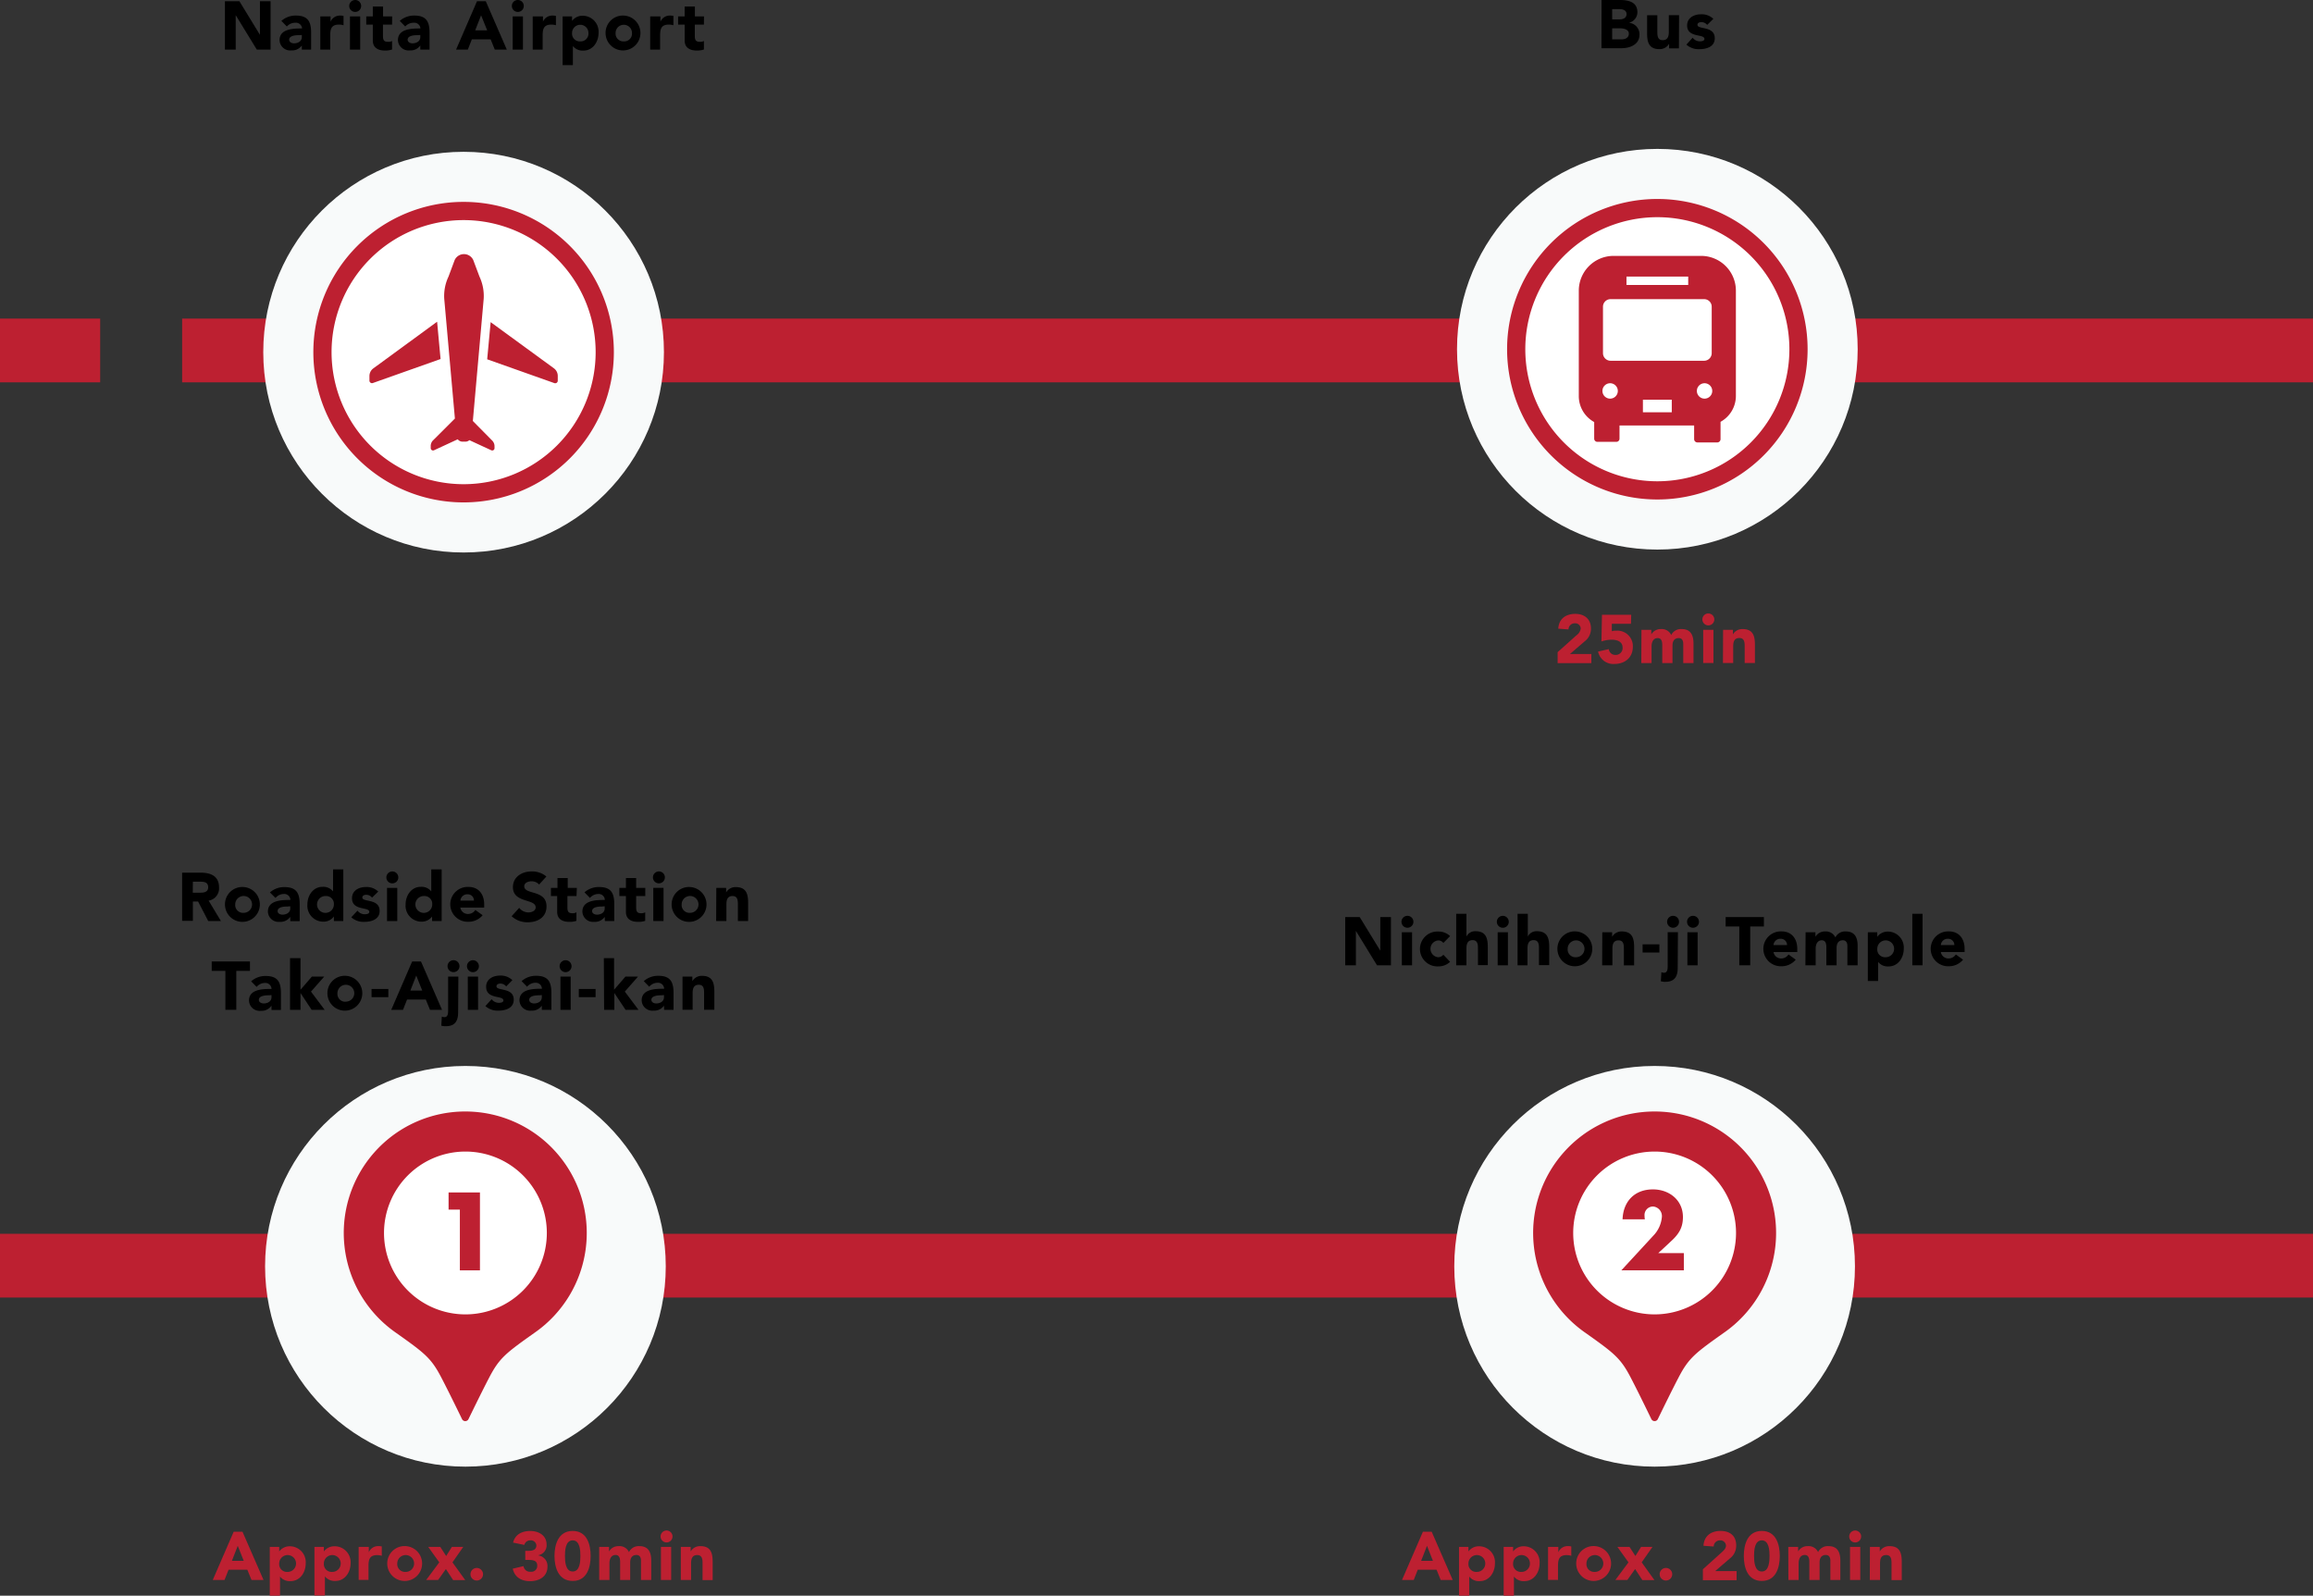 <svg xmlns="http://www.w3.org/2000/svg" width="508" height="350.45" viewBox="0 0 508 350.45"><rect x="0" y="0" width="508" height="350.45" fill="#333333" stroke="none"/><defs><style>.cls-1{fill:#bd2031;}.cls-2{fill:#f8fafa;}.cls-3{fill:#fff;}</style></defs><title>アセット 19</title><g id="レイヤー_2" data-name="レイヤー 2"><g id="レイヤー_1-2" data-name="レイヤー 1"><rect class="cls-1" x="113" y="69.97" width="395" height="14"/><rect class="cls-1" y="69.97" width="22" height="14"/><rect class="cls-1" x="40" y="69.97" width="22" height="14"/><rect class="cls-1" y="270.97" width="508" height="14"/><circle class="cls-2" cx="101.82" cy="77.34" r="44"/><circle class="cls-3" cx="101.82" cy="77.35" r="31"/><path class="cls-1" d="M101.82,48.34a29,29,0,1,1-29,29,29,29,0,0,1,29-29m0-4a33,33,0,1,0,33,33,33,33,0,0,0-33-33Z"/><path class="cls-1" d="M103.85,92.46l2.38-26.81a10,10,0,0,0-.92-4.89l-1.37-3.65a2.25,2.25,0,0,0-4.08,0L98.5,60.76a9.93,9.93,0,0,0-.93,4.89l2.34,26.27-4.8,4.79A1.76,1.76,0,0,0,94.6,98v.43a.51.51,0,0,0,.72.46l5.21-2.41a1.36,1.36,0,0,0,1.08.52h.58a1.35,1.35,0,0,0,.9-.33l4.81,2.22a.5.5,0,0,0,.71-.46V98a1.76,1.76,0,0,0-.51-1.24Z"/><path class="cls-1" d="M96,70.66,82,80.9a2.08,2.08,0,0,0-.86,1.69v1a.56.56,0,0,0,.75.53l14.87-5.27Z"/><path class="cls-1" d="M121.67,80.9,107.76,70.75,107,78.91l14.75,5.23a.56.56,0,0,0,.75-.53v-1A2.08,2.08,0,0,0,121.67,80.9Z"/><path d="M49.4.27h3.18l4.51,7.38h0V.27h2.34V10.89H56.4L51.77,3.33h0v7.56H49.4Z"/><path d="M66.29,10h0A2.64,2.64,0,0,1,64,11.07a2.34,2.34,0,0,1-2.6-2.25c0-2.52,3.06-2.57,4.94-2.57A1.34,1.34,0,0,0,64.85,5,2.4,2.4,0,0,0,63,5.82l-1.2-1.23A4.69,4.69,0,0,1,65,3.42c2.62,0,3.33,1.33,3.33,3.76v3.71H66.29Zm-.56-2.28c-.69,0-2.22.06-2.22,1,0,.54.57.8,1.07.8.88,0,1.71-.47,1.71-1.37V7.69Z"/><path d="M70.35,3.6H72.6V4.77h0a2.22,2.22,0,0,1,2.1-1.35,2.93,2.93,0,0,1,.75.08V5.55a3.44,3.44,0,0,0-1-.15c-1.71,0-1.92,1-1.92,2.44v3.05H70.35Z"/><path d="M78,0a1.31,1.31,0,1,1-1.3,1.31A1.31,1.31,0,0,1,78,0ZM76.86,3.6h2.25v7.29H76.86Z"/><path d="M86.11,5.4h-2V7.83c0,.78.09,1.35,1.07,1.35A1.59,1.59,0,0,0,86.11,9v1.87a4.63,4.63,0,0,1-1.57.23c-1.5,0-2.66-.62-2.66-2.21V5.4H80.44V3.6h1.44V1.44h2.25V3.6h2Z"/><path d="M92.31,10h0A2.64,2.64,0,0,1,90,11.07a2.34,2.34,0,0,1-2.6-2.25c0-2.52,3.06-2.57,4.94-2.57A1.34,1.34,0,0,0,90.87,5,2.4,2.4,0,0,0,89,5.82l-1.2-1.23a4.69,4.69,0,0,1,3.21-1.17c2.62,0,3.33,1.33,3.33,3.76v3.71H92.31Zm-.56-2.28c-.69,0-2.22.06-2.22,1,0,.54.57.8,1.07.8.88,0,1.71-.47,1.71-1.37V7.69Z"/><path d="M104.76.27h1.93l4.62,10.62h-2.64l-.91-2.25h-4.13l-.88,2.25h-2.58Zm.9,3.09-1.29,3.3H107Z"/><path d="M113.73,0a1.31,1.31,0,1,1-1.31,1.31A1.3,1.3,0,0,1,113.73,0ZM112.6,3.6h2.25v7.29H112.6Z"/><path d="M117,3.6h2.25V4.77h0a2.22,2.22,0,0,1,2.1-1.35,2.93,2.93,0,0,1,.75.08V5.55a3.44,3.44,0,0,0-1-.15c-1.71,0-1.92,1-1.92,2.44v3.05H117Z"/><path d="M123.57,3.6h2.07v1h0a2.82,2.82,0,0,1,2.23-1.14,3.5,3.5,0,0,1,3.59,3.76c0,2-1.26,3.89-3.33,3.89a2.73,2.73,0,0,1-2.31-1h0v4.2h-2.25Zm3.87,5.49a1.71,1.71,0,0,0,1.8-1.85,1.8,1.8,0,1,0-3.6,0A1.7,1.7,0,0,0,127.44,9.09Z"/><path d="M137,3.42a3.83,3.83,0,1,1-4,3.82A3.8,3.8,0,0,1,137,3.42Zm0,5.67a1.7,1.7,0,0,0,1.8-1.85,1.8,1.8,0,1,0-3.6,0A1.71,1.71,0,0,0,137,9.09Z"/><path d="M142.8,3.6h2.25V4.77h0a2.22,2.22,0,0,1,2.1-1.35,3,3,0,0,1,.75.08V5.55a3.5,3.5,0,0,0-1-.15c-1.71,0-1.92,1-1.92,2.44v3.05H142.8Z"/><path d="M154.6,5.4h-2V7.83c0,.78.09,1.35,1.07,1.35A1.59,1.59,0,0,0,154.6,9v1.87a4.63,4.63,0,0,1-1.57.23c-1.5,0-2.66-.62-2.66-2.21V5.4h-1.44V3.6h1.44V1.44h2.25V3.6h2Z"/><path d="M351.74,0h4c1.86,0,3.88.39,3.88,2.7A2.39,2.39,0,0,1,357.75,5v0a2.54,2.54,0,0,1,2.33,2.59c0,2.22-2.1,3-4,3h-4.35Zm2.34,4.25h1.69c.72,0,1.47-.31,1.47-1.16S356.4,2,355.67,2h-1.59Zm0,4.39h2.1c.73,0,1.56-.32,1.56-1.25s-1.13-1.17-1.89-1.17h-1.77Z"/><path d="M368.74,10.62h-2.16v-1h0a2.37,2.37,0,0,1-2.13,1.17c-2.28,0-2.7-1.5-2.7-3.45v-4H364V6.9c0,.84,0,1.92,1.17,1.92s1.35-.92,1.35-1.86V3.33h2.25Z"/><path d="M374.94,5.47a1.61,1.61,0,0,0-1.3-.61c-.38,0-.83.16-.83.6,0,1.08,3.8.17,3.8,2.94,0,1.86-1.8,2.4-3.36,2.4a4,4,0,0,1-2.87-1l1.37-1.52a2,2,0,0,0,1.59.8c.51,0,1-.14,1-.53,0-1.17-3.8-.18-3.8-2.95,0-1.71,1.53-2.46,3.06-2.46a3.67,3.67,0,0,1,2.7,1Z"/><path class="cls-1" d="M342.1,143.23l4.13-3.7a2.19,2.19,0,0,0,.94-1.49,1.2,1.2,0,0,0-1.3-1.15,1.35,1.35,0,0,0-1.38,1.35l-2.25-.17c.13-2.18,1.66-3.25,3.75-3.25,1.93,0,3.43,1.07,3.43,3.2a3.46,3.46,0,0,1-1.39,2.84l-3.23,2.78h4.71v2H342.1Z"/><path class="cls-1" d="M358.21,137H354l0,1.63a2.78,2.78,0,0,1,.94-.11,3.39,3.39,0,0,1,3.68,3.5c0,2.4-1.73,3.8-4.05,3.8a3.42,3.42,0,0,1-3.59-2.72l2.36-.54a1.42,1.42,0,0,0,1.45,1.28,1.51,1.51,0,0,0,1.58-1.59c0-1.4-1.28-1.76-2.45-1.76a7.23,7.23,0,0,0-2.2.39l.12-5.86h6.42Z"/><path class="cls-1" d="M360.51,138.33h2.16v1h0a2.37,2.37,0,0,1,2.13-1.17,2.28,2.28,0,0,1,2.25,1.31,2.36,2.36,0,0,1,2.31-1.31c2,0,2.58,1.39,2.58,3.16v4.31h-2.25v-4.24c0-.68-.25-1.25-1-1.25-1,0-1.36.73-1.36,1.63v3.86h-2.25v-3.86c0-.54,0-1.63-1-1.63s-1.35.91-1.35,1.86v3.63h-2.25Z"/><path class="cls-1" d="M375.2,134.73a1.31,1.31,0,1,1-1.31,1.31A1.3,1.3,0,0,1,375.2,134.73Zm-1.13,3.6h2.25v7.29h-2.25Z"/><path class="cls-1" d="M378.44,138.33h2.16v1h0a2.37,2.37,0,0,1,2.13-1.17c2.28,0,2.7,1.5,2.7,3.45v4h-2.25v-3.57c0-.84,0-1.92-1.17-1.92s-1.35.91-1.35,1.86v3.63h-2.25Z"/><circle class="cls-2" cx="364" cy="76.7" r="44"/><circle class="cls-3" cx="364" cy="76.7" r="31"/><path class="cls-1" d="M364,47.7a29,29,0,1,1-29,29,29,29,0,0,1,29-29m0-4a33,33,0,1,0,33,33,33,33,0,0,0-33-33Z"/><path class="cls-1" d="M373.62,56.2H354.38a7.64,7.64,0,0,0-7.63,7.63V87a6.48,6.48,0,0,0,3.38,5.69v3.65a.7.7,0,0,0,.7.7H355a.69.69,0,0,0,.69-.7V93.44h16.39v3a.73.73,0,0,0,.73.73h4.34a.73.73,0,0,0,.73-.73V92.64A6.48,6.48,0,0,0,381.25,87V63.83A7.64,7.64,0,0,0,373.62,56.2Zm-16.4,4.55h13.56v1.84H357.22Zm-3.59,26.8a1.69,1.69,0,1,1,1.69-1.69A1.69,1.69,0,0,1,353.63,87.55Zm13.54,3h-6.34V87.78h6.34ZM353.73,79.23a1.67,1.67,0,0,1-1.67-1.67V67.36a1.66,1.66,0,0,1,1.67-1.66h20.54a1.66,1.66,0,0,1,1.67,1.66v10.2a1.67,1.67,0,0,1-1.67,1.67Zm20.64,8.32a1.69,1.69,0,1,1,1.69-1.69A1.69,1.69,0,0,1,374.37,87.55Z"/><circle class="cls-2" cx="102.22" cy="278.11" r="44"/><path class="cls-1" d="M51.32,336.41h1.94L57.88,347H55.24l-.92-2.25H50.2L49.31,347H46.73Zm.9,3.09-1.29,3.3h2.6Z"/><path class="cls-1" d="M59.25,339.74h2.07v1h0a2.86,2.86,0,0,1,2.24-1.14,3.5,3.5,0,0,1,3.58,3.77c0,2-1.26,3.88-3.33,3.88a2.7,2.7,0,0,1-2.31-1h0v4.2H59.25Zm3.87,5.49a1.85,1.85,0,1,0-1.8-1.84A1.7,1.7,0,0,0,63.12,345.23Z"/><path class="cls-1" d="M69.06,339.74h2.07v1h0a2.86,2.86,0,0,1,2.24-1.14A3.5,3.5,0,0,1,77,343.33c0,2-1.26,3.88-3.33,3.88a2.7,2.7,0,0,1-2.31-1h0v4.2H69.06Zm3.87,5.49a1.85,1.85,0,1,0-1.8-1.84A1.7,1.7,0,0,0,72.93,345.23Z"/><path class="cls-1" d="M78.77,339.74H81v1.17h0a2.23,2.23,0,0,1,2.1-1.35,2.93,2.93,0,0,1,.75.08v2.05a3.5,3.5,0,0,0-1-.15c-1.71,0-1.92,1-1.92,2.45v3H78.77Z"/><path class="cls-1" d="M89.05,339.56a3.83,3.83,0,1,1-4,3.83A3.81,3.81,0,0,1,89.05,339.56Zm0,5.67a1.85,1.85,0,1,0-1.8-1.84A1.71,1.71,0,0,0,89.05,345.23Z"/><path class="cls-1" d="M96.48,343.13l-2.43-3.39H96.7l1.29,2,1.25-2h2.5l-2.37,3.39,2.81,3.9H99.52l-1.59-2.43L96.22,347H93.6Z"/><path class="cls-1" d="M104.71,344.36a1.38,1.38,0,1,1-1.38,1.38A1.38,1.38,0,0,1,104.71,344.36Z"/><path class="cls-1" d="M115.36,340.6h.73c.83,0,1.71-.18,1.71-1.19a1.2,1.2,0,0,0-1.32-1.11,1.31,1.31,0,0,0-1.32,1l-2.47-.51c.46-1.84,2-2.55,3.78-2.55s3.58.92,3.58,3a2.21,2.21,0,0,1-1.81,2.32v.05a2.33,2.33,0,0,1,2,2.47c0,2.13-1.74,3.18-3.82,3.18-1.89,0-3.38-.84-3.81-2.74l2.37-.56a1.42,1.42,0,0,0,1.57,1.23,1.28,1.28,0,0,0,1.44-1.36c0-1.2-1.09-1.23-2.1-1.23h-.52Z"/><path class="cls-1" d="M125.78,336.23c3.15,0,3.94,3,3.94,5.49s-.79,5.49-3.94,5.49-4-3-4-5.49S122.63,336.23,125.78,336.23Zm0,8.91c1.62,0,1.69-2.31,1.69-3.42s-.07-3.42-1.69-3.42-1.7,2.31-1.7,3.42S124.16,345.14,125.78,345.14Z"/><path class="cls-1" d="M131.6,339.74h2.16v1h0a2.36,2.36,0,0,1,2.13-1.17,2.28,2.28,0,0,1,2.25,1.31,2.37,2.37,0,0,1,2.31-1.31c2,0,2.58,1.4,2.58,3.17V347h-2.25v-4.24c0-.68-.26-1.25-1-1.25-1,0-1.37.74-1.37,1.64V347H136.2v-3.85c0-.54,0-1.64-1-1.64s-1.35.92-1.35,1.86V347H131.6Z"/><path class="cls-1" d="M146.28,336.14a1.31,1.31,0,1,1,0,2.61,1.31,1.31,0,0,1,0-2.61Zm-1.12,3.6h2.25V347h-2.25Z"/><path class="cls-1" d="M149.53,339.74h2.16v1h0a2.36,2.36,0,0,1,2.13-1.17c2.28,0,2.7,1.5,2.7,3.45v4H154.3v-3.57c0-.84,0-1.92-1.17-1.92s-1.35.92-1.35,1.86V347h-2.25Z"/><path d="M40,191.66h4.11c2.17,0,4,.75,4,3.23a2.73,2.73,0,0,1-2.29,2.91l2.7,4.48H45.73L43.51,198H42.36v4.24H40Zm2.34,4.4h1.38c.85,0,2,0,2-1.19s-1-1.23-1.81-1.23H42.36Z"/><path d="M53.46,194.81a3.83,3.83,0,1,1-4.05,3.83A3.81,3.81,0,0,1,53.46,194.81Zm0,5.67a1.85,1.85,0,1,0-1.8-1.84A1.71,1.71,0,0,0,53.46,200.48Z"/><path d="M63.75,201.37h0a2.64,2.64,0,0,1-2.31,1.09,2.34,2.34,0,0,1-2.6-2.25c0-2.52,3.06-2.56,4.94-2.56a1.34,1.34,0,0,0-1.44-1.31,2.4,2.4,0,0,0-1.83.87L59.28,196a4.69,4.69,0,0,1,3.21-1.17c2.62,0,3.33,1.34,3.33,3.77v3.7H63.75Zm-.56-2.28c-.69,0-2.22.06-2.22,1,0,.54.57.79,1.07.79.88,0,1.71-.46,1.71-1.36v-.48Z"/><path d="M75.4,202.28H73.33v-1h0a2.79,2.79,0,0,1-2.23,1.14,3.5,3.5,0,0,1-3.59-3.76c0-2,1.26-3.89,3.33-3.89a2.73,2.73,0,0,1,2.31,1h0v-4.83H75.4Zm-3.87-5.49a1.85,1.85,0,1,0,1.8,1.85A1.71,1.71,0,0,0,71.53,196.79Z"/><path d="M81.71,197.14a1.59,1.59,0,0,0-1.3-.62c-.38,0-.83.17-.83.6,0,1.08,3.8.17,3.8,2.94,0,1.86-1.8,2.4-3.36,2.4a4,4,0,0,1-2.87-1L78.52,200a1.94,1.94,0,0,0,1.59.79c.51,0,1-.13,1-.52,0-1.17-3.8-.18-3.8-3,0-1.71,1.53-2.46,3.06-2.46a3.67,3.67,0,0,1,2.7,1Z"/><path d="M86.17,191.39a1.31,1.31,0,1,1-1.31,1.31A1.31,1.31,0,0,1,86.17,191.39ZM85,195h2.25v7.29H85Z"/><path d="M97,202.28H94.9v-1h0a2.79,2.79,0,0,1-2.23,1.14,3.5,3.5,0,0,1-3.59-3.76c0-2,1.26-3.89,3.33-3.89a2.73,2.73,0,0,1,2.31,1h0v-4.83H97Zm-3.87-5.49a1.85,1.85,0,1,0,1.8,1.85A1.71,1.71,0,0,0,93.1,196.79Z"/><path d="M106,201a4,4,0,0,1-3.08,1.44,3.83,3.83,0,1,1,0-7.65c2.1,0,3.42,1.5,3.42,3.83v.7H101.1a1.68,1.68,0,0,0,1.7,1.41,1.91,1.91,0,0,0,1.6-.88Zm-1.91-3.21a1.35,1.35,0,0,0-1.38-1.38,1.5,1.5,0,0,0-1.59,1.38Z"/><path d="M118.41,194.26a2.25,2.25,0,0,0-1.69-.71c-.66,0-1.58.3-1.58,1.1,0,1.93,4.89.69,4.89,4.41,0,2.37-1.9,3.49-4.09,3.49a5,5,0,0,1-3.57-1.33l1.66-1.83a2.6,2.6,0,0,0,2,1c.77,0,1.62-.36,1.62-1.11,0-1.95-5-.9-5-4.44,0-2.26,2-3.45,4.05-3.45A4.84,4.84,0,0,1,120,192.5Z"/><path d="M126.62,196.79h-2v2.43c0,.78.09,1.35,1.06,1.35a1.64,1.64,0,0,0,.92-.21v1.88a4.68,4.68,0,0,1-1.58.22c-1.5,0-2.65-.61-2.65-2.2v-3.47H121V195h1.44v-2.16h2.25V195h2Z"/><path d="M132.81,201.37h0a2.61,2.61,0,0,1-2.31,1.09,2.34,2.34,0,0,1-2.59-2.25c0-2.52,3.06-2.56,4.93-2.56a1.34,1.34,0,0,0-1.44-1.31,2.41,2.41,0,0,0-1.83.87l-1.2-1.23a4.72,4.72,0,0,1,3.21-1.17c2.63,0,3.33,1.34,3.33,3.77v3.7h-2.07Zm-.55-2.28c-.69,0-2.22.06-2.22,1,0,.54.57.79,1.06.79.89,0,1.71-.46,1.71-1.36v-.48Z"/><path d="M141.72,196.79h-2v2.43c0,.78.09,1.35,1.06,1.35a1.64,1.64,0,0,0,.92-.21v1.88a4.68,4.68,0,0,1-1.58.22c-1.5,0-2.65-.61-2.65-2.2v-3.47h-1.44V195h1.44v-2.16h2.25V195h2Z"/><path d="M144.6,191.39a1.31,1.31,0,1,1,0,2.61,1.31,1.31,0,0,1,0-2.61Zm-1.12,3.6h2.25v7.29h-2.25Z"/><path d="M151.51,194.81a3.83,3.83,0,1,1-4,3.83A3.81,3.81,0,0,1,151.51,194.81Zm0,5.67a1.85,1.85,0,1,0-1.8-1.84A1.71,1.71,0,0,0,151.51,200.48Z"/><path d="M157.32,195h2.16v1h0a2.36,2.36,0,0,1,2.13-1.17c2.28,0,2.7,1.5,2.7,3.45v4h-2.25v-3.57c0-.84,0-1.92-1.17-1.92s-1.35.92-1.35,1.86v3.63h-2.25Z"/><path d="M49.5,213.23h-3v-2.07h8.4v2.07h-3v8.55H49.5Z"/><path d="M59.63,220.87h0A2.64,2.64,0,0,1,57.29,222a2.34,2.34,0,0,1-2.6-2.25c0-2.52,3.06-2.56,4.94-2.56a1.34,1.34,0,0,0-1.44-1.31,2.4,2.4,0,0,0-1.83.87l-1.2-1.23a4.69,4.69,0,0,1,3.21-1.17c2.62,0,3.33,1.34,3.33,3.77v3.7H59.63Zm-.56-2.28c-.69,0-2.22.06-2.22,1,0,.54.57.79,1.07.79.88,0,1.71-.46,1.71-1.36v-.48Z"/><path d="M63.7,210.44H66v6.93l2.49-2.88H71.2l-2.9,3.29,3,4H68.44L66,218.09h0v3.69H63.7Z"/><path d="M75.91,214.31a3.83,3.83,0,1,1-4,3.83A3.81,3.81,0,0,1,75.91,214.31Zm0,5.67a1.85,1.85,0,1,0-1.8-1.84A1.71,1.71,0,0,0,75.91,220Z"/><path d="M85.29,219H81.6v-1.8h3.69Z"/><path d="M90.52,211.16h1.94l4.62,10.62H94.44l-.92-2.25H89.4l-.89,2.25H85.93Zm.9,3.09-1.29,3.3h2.6Z"/><path d="M100.62,222.32c0,1.86-.65,3.06-2.7,3.06a3.36,3.36,0,0,1-1-.12l.12-2a1.33,1.33,0,0,0,.58.13c.78,0,.8-.91.8-1.47v-7.44h2.25Zm-1.13-11.43a1.31,1.31,0,1,1,0,2.61,1.31,1.31,0,0,1,0-2.61Z"/><path d="M103.87,210.89a1.31,1.31,0,1,1-1.31,1.31A1.31,1.31,0,0,1,103.87,210.89Zm-1.13,3.6H105v7.29h-2.25Z"/><path d="M111.17,216.64a1.61,1.61,0,0,0-1.31-.62c-.37,0-.82.17-.82.6,0,1.08,3.79.17,3.79,2.94,0,1.86-1.8,2.4-3.36,2.4a4,4,0,0,1-2.86-1l1.36-1.51a2,2,0,0,0,1.59.79c.51,0,1-.13,1-.52,0-1.17-3.79-.18-3.79-3,0-1.71,1.53-2.46,3.06-2.46a3.69,3.69,0,0,1,2.7,1Z"/><path d="M119,220.87h0a2.64,2.64,0,0,1-2.31,1.09,2.34,2.34,0,0,1-2.6-2.25c0-2.52,3.06-2.56,4.93-2.56a1.33,1.33,0,0,0-1.43-1.31,2.4,2.4,0,0,0-1.83.87l-1.2-1.23a4.69,4.69,0,0,1,3.21-1.17c2.62,0,3.33,1.34,3.33,3.77v3.7H119Zm-.55-2.28c-.69,0-2.22.06-2.22,1,0,.54.57.79,1.06.79.89,0,1.71-.46,1.71-1.36v-.48Z"/><path d="M124.22,210.89a1.31,1.31,0,1,1-1.31,1.31A1.31,1.31,0,0,1,124.22,210.89Zm-1.13,3.6h2.25v7.29h-2.25Z"/><path d="M130.81,219h-3.69v-1.8h3.69Z"/><path d="M132.62,210.44h2.25v6.93l2.49-2.88h2.76l-2.89,3.29,3,4h-2.84l-2.46-3.69h0v3.69h-2.25Z"/><path d="M145.83,220.87h0a2.61,2.61,0,0,1-2.31,1.09,2.34,2.34,0,0,1-2.59-2.25c0-2.52,3.06-2.56,4.93-2.56a1.34,1.34,0,0,0-1.44-1.31,2.41,2.41,0,0,0-1.83.87l-1.2-1.23a4.72,4.72,0,0,1,3.21-1.17c2.63,0,3.33,1.34,3.33,3.77v3.7h-2.07Zm-.55-2.28c-.69,0-2.22.06-2.22,1,0,.54.57.79,1.06.79.89,0,1.71-.46,1.71-1.36v-.48Z"/><path d="M149.9,214.49h2.16v1h0a2.36,2.36,0,0,1,2.13-1.17c2.28,0,2.7,1.5,2.7,3.45v4h-2.25v-3.57c0-.84,0-1.92-1.17-1.92s-1.35.92-1.35,1.86v3.63H149.9Z"/><circle class="cls-3" cx="102.22" cy="270.56" r="23.61"/><path class="cls-1" d="M102.22,244.11A26.68,26.68,0,0,0,87,292.73c6.29,4.46,7.68,5.52,9.89,9.74,1.75,3.34,4.59,9.21,4.59,9.21a.79.79,0,0,0,1.41,0s2.84-5.87,4.59-9.21c2.21-4.22,3.6-5.28,9.89-9.74a26.68,26.68,0,0,0-15.19-48.62Zm0,44.56a17.88,17.88,0,1,1,17.88-17.88A17.88,17.88,0,0,1,102.22,288.67Z"/><path class="cls-1" d="M98.52,265.66v-3.77h6.89V279H101V265.66Z"/><circle class="cls-2" cx="363.4" cy="278.11" r="44"/><path class="cls-1" d="M312.51,336.41h1.93L319.06,347h-2.64l-.91-2.25h-4.13L310.5,347h-2.58Zm.9,3.09-1.29,3.3h2.59Z"/><path class="cls-1" d="M320.44,339.74h2.07v1h0a2.82,2.82,0,0,1,2.23-1.14,3.5,3.5,0,0,1,3.59,3.77c0,2-1.26,3.88-3.33,3.88a2.7,2.7,0,0,1-2.31-1h0v4.2h-2.25Zm3.87,5.49a1.85,1.85,0,1,0-1.8-1.84A1.71,1.71,0,0,0,324.31,345.23Z"/><path class="cls-1" d="M330.25,339.74h2.07v1h0a2.82,2.82,0,0,1,2.23-1.14,3.5,3.5,0,0,1,3.59,3.77c0,2-1.26,3.88-3.33,3.88a2.7,2.7,0,0,1-2.31-1h0v4.2h-2.25Zm3.87,5.49a1.85,1.85,0,1,0-1.8-1.84A1.71,1.71,0,0,0,334.12,345.23Z"/><path class="cls-1" d="M340,339.74h2.25v1.17h0a2.23,2.23,0,0,1,2.1-1.35,3,3,0,0,1,.75.08v2.05a3.5,3.5,0,0,0-1-.15c-1.71,0-1.92,1-1.92,2.45v3H340Z"/><path class="cls-1" d="M350.23,339.56a3.83,3.83,0,1,1-4.05,3.83A3.81,3.81,0,0,1,350.23,339.56Zm0,5.67a1.85,1.85,0,1,0-1.8-1.84A1.7,1.7,0,0,0,350.23,345.23Z"/><path class="cls-1" d="M357.66,343.13l-2.43-3.39h2.66l1.29,2,1.24-2h2.51l-2.37,3.39,2.8,3.9h-2.65l-1.59-2.43L357.41,347h-2.63Z"/><path class="cls-1" d="M365.89,344.36a1.38,1.38,0,1,1-1.38,1.38A1.38,1.38,0,0,1,365.89,344.36Z"/><path class="cls-1" d="M374,344.65l4.12-3.71c.42-.39.95-.84.95-1.48a1.21,1.21,0,0,0-1.31-1.16,1.36,1.36,0,0,0-1.38,1.35l-2.25-.16c.14-2.19,1.67-3.26,3.75-3.26s3.44,1.07,3.44,3.2a3.5,3.5,0,0,1-1.4,2.85l-3.22,2.77h4.71v2H374Z"/><path class="cls-1" d="M386.94,336.23c3.15,0,3.95,3,3.95,5.49s-.8,5.49-3.95,5.49-3.95-3-3.95-5.49S383.79,336.23,386.94,336.23Zm0,8.91c1.62,0,1.7-2.31,1.7-3.42s-.08-3.42-1.7-3.42-1.7,2.31-1.7,3.42S385.32,345.14,386.94,345.14Z"/><path class="cls-1" d="M392.76,339.74h2.16v1h0a2.36,2.36,0,0,1,2.13-1.17,2.28,2.28,0,0,1,2.25,1.31,2.37,2.37,0,0,1,2.31-1.31c2,0,2.58,1.4,2.58,3.17V347H402v-4.24c0-.68-.26-1.25-1-1.25-1,0-1.37.74-1.37,1.64V347h-2.25v-3.85c0-.54,0-1.64-1-1.64s-1.35.92-1.35,1.86V347h-2.25Z"/><path class="cls-1" d="M407.44,336.14a1.31,1.31,0,1,1-1.3,1.31A1.31,1.31,0,0,1,407.44,336.14Zm-1.12,3.6h2.25V347h-2.25Z"/><path class="cls-1" d="M410.69,339.74h2.16v1h0a2.37,2.37,0,0,1,2.13-1.17c2.28,0,2.7,1.5,2.7,3.45v4h-2.25v-3.57c0-.84,0-1.92-1.17-1.92s-1.35.92-1.35,1.86V347h-2.25Z"/><path d="M295.45,201.41h3.18l4.52,7.38h0v-7.38h2.34V212h-3.06l-4.64-7.56h0V212h-2.34Z"/><path d="M309,201.14a1.31,1.31,0,1,1,0,2.61,1.31,1.31,0,0,1,0-2.61Zm-1.12,3.6h2.25V212h-2.25Z"/><path d="M317,207.1a1.37,1.37,0,0,0-1.11-.56,1.85,1.85,0,0,0,0,3.69,1.45,1.45,0,0,0,1.11-.55l1.48,1.56a3.64,3.64,0,0,1-2.59,1,3.83,3.83,0,1,1,0-7.65,3.65,3.65,0,0,1,2.59,1Z"/><path d="M322.07,200.69v5h0a2.12,2.12,0,0,1,2-1.17c2.27,0,2.69,1.5,2.69,3.45v4H324.6v-3.57c0-.84,0-1.92-1.17-1.92s-1.36.92-1.36,1.86V212h-2.25V200.69Z"/><path d="M330.06,201.14a1.31,1.31,0,1,1-1.31,1.31A1.31,1.31,0,0,1,330.06,201.14Zm-1.13,3.6h2.25V212h-2.25Z"/><path d="M335.55,200.69v5h0a2.11,2.11,0,0,1,2-1.17c2.28,0,2.7,1.5,2.7,3.45v4h-2.25v-3.57c0-.84,0-1.92-1.17-1.92s-1.35.92-1.35,1.86V212H333.3V200.69Z"/><path d="M346.1,204.56a3.83,3.83,0,1,1-4.05,3.83A3.81,3.81,0,0,1,346.1,204.56Zm0,5.67a1.85,1.85,0,1,0-1.8-1.84A1.71,1.71,0,0,0,346.1,210.23Z"/><path d="M351.91,204.74h2.16v1h0a2.37,2.37,0,0,1,2.13-1.17c2.28,0,2.7,1.5,2.7,3.45v4h-2.25v-3.57c0-.84,0-1.92-1.17-1.92s-1.35.92-1.35,1.86V212h-2.25Z"/><path d="M364.45,209.2h-3.69v-1.8h3.69Z"/><path d="M368.47,212.57c0,1.86-.65,3.06-2.7,3.06a3.36,3.36,0,0,1-1-.12l.12-2a1.33,1.33,0,0,0,.58.13c.78,0,.8-.91.8-1.47v-7.44h2.25Zm-1.13-11.43a1.31,1.31,0,1,1,0,2.61,1.31,1.31,0,0,1,0-2.61Z"/><path d="M371.72,201.14a1.31,1.31,0,1,1,0,2.61,1.31,1.31,0,0,1,0-2.61Zm-1.12,3.6h2.25V212H370.6Z"/><path d="M382,203.48h-3v-2.07h8.4v2.07h-3V212H382Z"/><path d="M394.39,210.77a4,4,0,0,1-3.08,1.44,3.83,3.83,0,1,1,0-7.65c2.1,0,3.42,1.5,3.42,3.83v.7h-5.22a1.68,1.68,0,0,0,1.7,1.41,1.91,1.91,0,0,0,1.6-.88Zm-1.91-3.21a1.35,1.35,0,0,0-1.38-1.38,1.5,1.5,0,0,0-1.59,1.38Z"/><path d="M396.56,204.74h2.16v1h0a2.36,2.36,0,0,1,2.13-1.17,2.28,2.28,0,0,1,2.25,1.31,2.37,2.37,0,0,1,2.31-1.31c2,0,2.58,1.4,2.58,3.17V212h-2.25v-4.24c0-.68-.26-1.25-1-1.25-1,0-1.37.74-1.37,1.64V212h-2.25v-3.85c0-.54,0-1.64-1-1.64s-1.35.92-1.35,1.86V212h-2.25Z"/><path d="M410.23,204.74h2.07v1h0a2.84,2.84,0,0,1,2.23-1.14,3.5,3.5,0,0,1,3.59,3.77c0,2-1.26,3.88-3.33,3.88a2.7,2.7,0,0,1-2.31-1h0v4.2h-2.25Zm3.87,5.49a1.85,1.85,0,1,0-1.8-1.84A1.7,1.7,0,0,0,414.1,210.23Z"/><path d="M420,200.69h2.25V212H420Z"/><path d="M431.14,210.77a4,4,0,0,1-3.08,1.44,3.83,3.83,0,1,1,0-7.65c2.1,0,3.42,1.5,3.42,3.83v.7h-5.22a1.68,1.68,0,0,0,1.7,1.41,1.91,1.91,0,0,0,1.6-.88Zm-1.91-3.21a1.35,1.35,0,0,0-1.38-1.38,1.5,1.5,0,0,0-1.59,1.38Z"/><circle class="cls-3" cx="363.4" cy="270.56" r="23.61"/><path class="cls-1" d="M363.4,244.11a26.68,26.68,0,0,0-15.18,48.62c6.29,4.46,7.68,5.52,9.89,9.74,1.75,3.34,4.58,9.21,4.58,9.21a.81.81,0,0,0,.71.43.78.78,0,0,0,.7-.43s2.84-5.87,4.59-9.21c2.21-4.22,3.6-5.28,9.89-9.74a26.68,26.68,0,0,0-15.18-48.62Zm0,44.56a17.88,17.88,0,1,1,17.88-17.88A17.89,17.89,0,0,1,363.4,288.67Z"/><path class="cls-1" d="M369.82,275.22V279H356.09l7-7.59A6.7,6.7,0,0,0,365,267.2a2.11,2.11,0,0,0-1.95-2.22,1.87,1.87,0,0,0-1.86,2.08,3.75,3.75,0,0,0,.07.73h-4.9c.14-3.92,2.63-6.57,6.67-6.57,3.58,0,6.59,2.35,6.59,6.07,0,2.44-1,3.87-2.77,5.46l-2.65,2.47Z"/></g></g></svg>